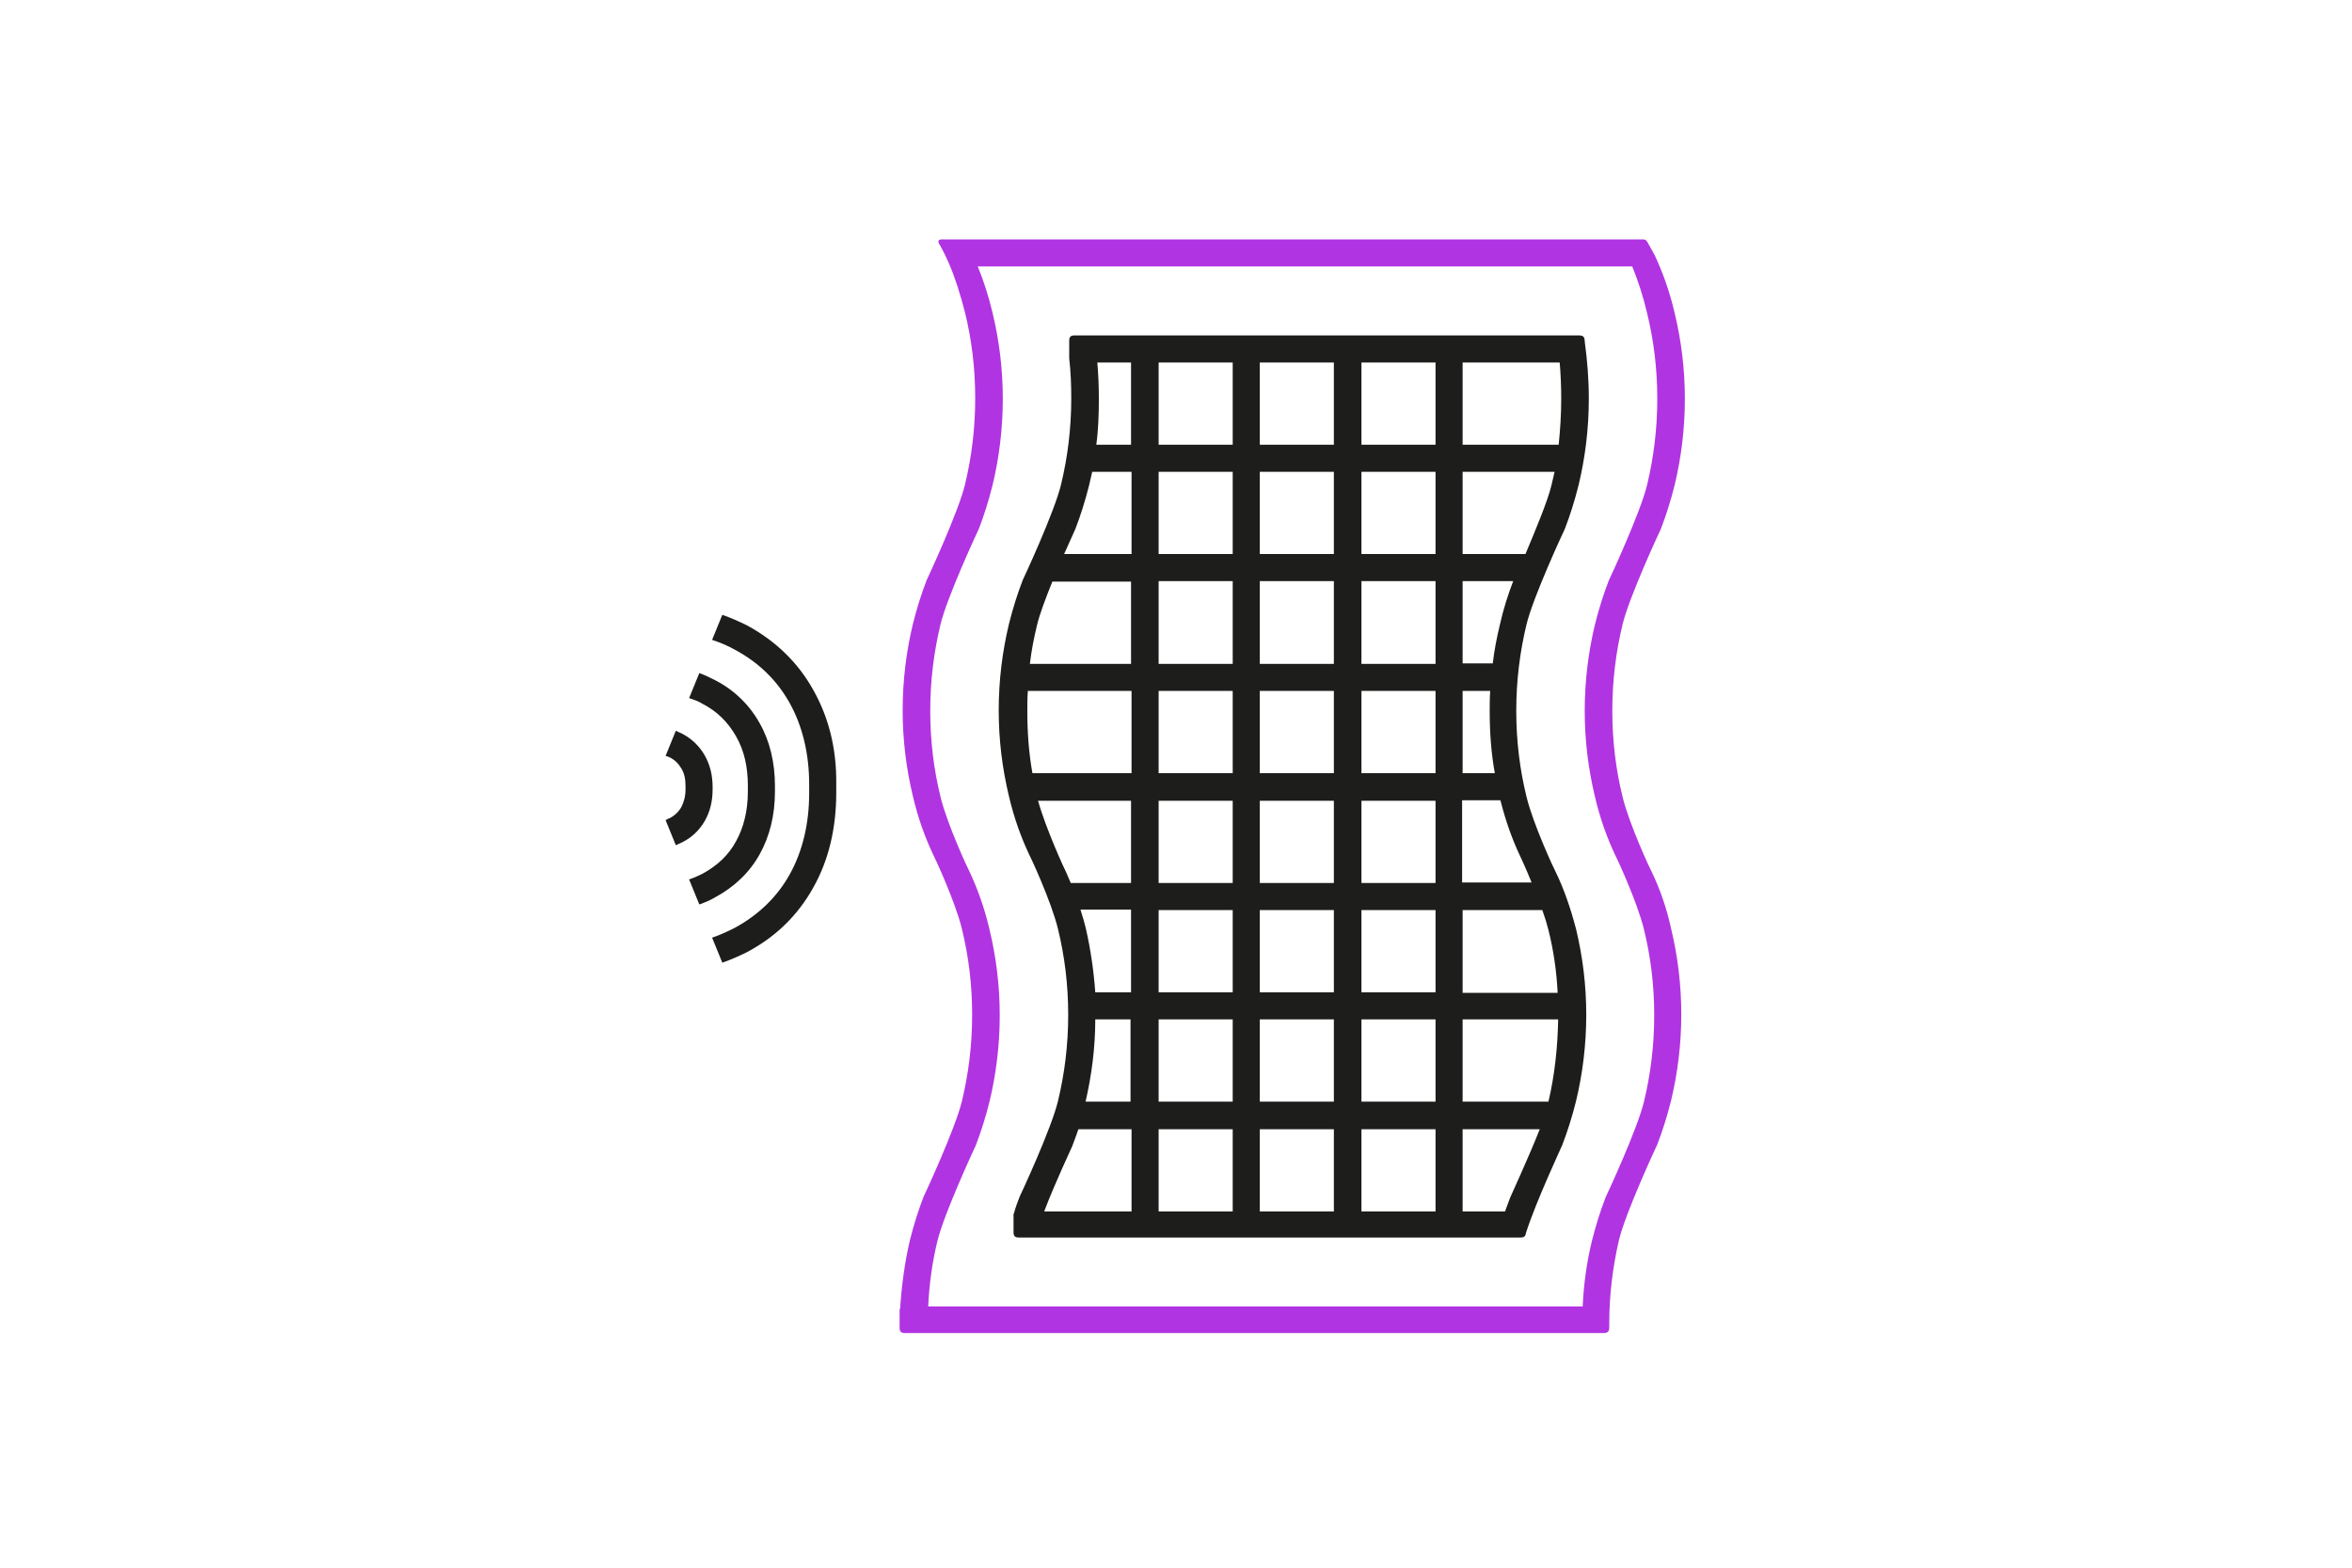 <?xml version="1.0" encoding="UTF-8" standalone="no"?> <svg xmlns="http://www.w3.org/2000/svg" xmlns:xlink="http://www.w3.org/1999/xlink" xmlns:serif="http://www.serif.com/" width="100%" height="100%" viewBox="0 0 720 480" version="1.1" xml:space="preserve" style="fill-rule:evenodd;clip-rule:evenodd;stroke-linejoin:round;stroke-miterlimit:2;"> <rect x="0" y="0" width="720" height="480" style="fill:white;"></rect> <g transform="matrix(1.564,0,0,1.564,360,231.027)"> <g transform="matrix(1,0,0,1,-112.4,-125.95)"> <g id="Warstwa_3"> <g> <path d="M80.7,216.1C80.7,216 80.8,215.9 80.8,215.9C80.7,215.9 80.7,216 80.7,216.1Z" style="fill:rgb(29,29,27);fill-rule:nonzero;"></path> <path d="M186.7,148.9C186.5,148.6 182.3,139.6 181,134.2C179.7,128.9 179,123.3 179,117.4C179,111.5 179.7,105.9 181,100.5C182.3,95.1 188.2,82.4 188.5,81.8C189.5,79.2 190.4,76.4 191.2,73.2C192.5,67.8 193.2,62.1 193.2,56.3C193.2,52.5 192.9,48.7 192.4,45.1L192.4,44.9C192.4,44.7 192.3,44.5 192.3,44.4C192.2,44.1 191.9,43.9 191.4,43.9L92.5,43.9C91.8,43.9 91.5,44.2 91.5,44.9L91.5,48.4C91.8,51 91.9,53.6 91.9,56.2C91.9,62.1 91.2,67.7 89.9,73.1C88.6,78.5 82.6,91.4 82.4,91.8C81.4,94.4 80.5,97.2 79.7,100.4C78.4,105.8 77.7,111.5 77.7,117.3C77.7,123.1 78.4,128.7 79.7,134.1C80.7,138.4 82.1,142.2 83.6,145.4C83.8,145.7 88,154.7 89.3,160.1C90.6,165.4 91.3,171 91.3,176.9C91.3,182.8 90.6,188.4 89.3,193.8C88,199.2 82.1,211.9 81.8,212.5C81.4,213.5 81,214.6 80.7,215.7C80.7,215.8 80.6,215.9 80.6,215.9L80.6,219.5C80.6,220.2 80.9,220.5 81.6,220.5L179.9,220.5C180.3,220.5 180.5,220.4 180.7,220.2C180.8,220 180.9,219.8 180.9,219.6C182.8,213.6 187.8,202.9 188,202.4C189,199.8 189.9,197 190.7,193.8C192,188.4 192.7,182.7 192.7,176.9C192.7,171.1 192,165.5 190.7,160.1C189.6,155.9 188.3,152.2 186.7,148.9ZM168.5,49.2L187.5,49.2C187.7,51.5 187.8,53.9 187.8,56.3C187.8,59.4 187.6,62.4 187.3,65.3L168.5,65.3L168.5,49.2ZM168.5,70.6L186.5,70.6C186.3,71.5 186.1,72.4 185.9,73.2C185.1,76.5 182.6,82.4 180.8,86.7L168.5,86.7L168.5,70.6ZM168.5,92L178.4,92C177.4,94.6 176.5,97.4 175.8,100.5C175.2,103 174.7,105.5 174.4,108.1L168.5,108.1L168.5,92ZM168.5,113.5L173.9,113.5C173.8,114.8 173.8,116.2 173.8,117.5C173.8,121.7 174.1,125.7 174.8,129.6L168.5,129.6L168.5,113.5ZM168.4,134.9L175.9,134.9C176.9,138.9 178.2,142.5 179.6,145.5C179.7,145.7 180.8,148 182,151L168.4,151L168.4,134.9ZM168.5,156.4L184.1,156.4C184.6,157.8 185,159.1 185.3,160.3C186.3,164.3 186.9,168.4 187.1,172.6L168.5,172.6L168.5,156.4ZM103.7,215.4L86.6,215.4C88.8,209.6 92,202.9 92.1,202.6C92.5,201.6 92.9,200.4 93.3,199.3L103.7,199.3L103.7,215.4ZM103.6,193.9L94.7,193.9C95.9,188.7 96.6,183.3 96.6,177.8L103.5,177.8L103.5,193.9L103.6,193.9ZM103.6,172.5L96.6,172.5C96.3,168.3 95.7,164.2 94.8,160.2C94.5,158.9 94.1,157.6 93.7,156.3L103.6,156.3L103.6,172.5ZM103.6,151.1L91.8,151.1C91.5,150.4 91.2,149.7 90.9,149C90.7,148.7 86.9,140.4 85.4,135L103.6,135L103.6,151.1ZM103.7,129.6L84.3,129.6C83.6,125.7 83.3,121.7 83.3,117.5C83.3,116.1 83.3,114.8 83.4,113.5L103.7,113.5L103.7,129.6ZM103.6,108.2L83.8,108.2C84.1,105.6 84.6,103.1 85.2,100.6C85.7,98.5 86.9,95.3 88.2,92.1L103.6,92.1L103.6,108.2ZM103.7,86.7L90.5,86.7C91.7,84 92.6,82 92.7,81.8C93.7,79.2 94.6,76.4 95.4,73.2C95.6,72.3 95.8,71.5 96,70.6L103.7,70.6L103.7,86.7ZM103.6,65.3L96.8,65.3C97.2,62.4 97.3,59.3 97.3,56.3C97.3,53.9 97.2,51.5 97,49.2L103.6,49.2L103.6,65.3ZM123.5,215.4L109,215.4L109,199.3L123.5,199.3L123.5,215.4ZM123.5,193.9L109,193.9L109,177.8L123.5,177.8L123.5,193.9ZM123.5,172.5L109,172.5L109,156.4L123.5,156.4L123.5,172.5ZM123.5,151.1L109,151.1L109,135L123.5,135L123.5,151.1ZM123.5,129.6L109,129.6L109,113.5L123.5,113.5L123.5,129.6ZM123.5,108.2L109,108.2L109,92L123.5,92L123.5,108.2ZM123.5,86.7L109,86.7L109,70.6L123.5,70.6L123.5,86.7ZM123.5,65.3L109,65.3L109,49.2L123.5,49.2L123.5,65.3ZM143.3,215.4L128.8,215.4L128.8,199.3L143.3,199.3L143.3,215.4ZM143.3,193.9L128.8,193.9L128.8,177.8L143.3,177.8L143.3,193.9ZM143.3,172.5L128.8,172.5L128.8,156.4L143.3,156.4L143.3,172.5ZM143.3,151.1L128.8,151.1L128.8,135L143.3,135L143.3,151.1ZM143.3,129.6L128.8,129.6L128.8,113.5L143.3,113.5L143.3,129.6ZM143.3,108.2L128.8,108.2L128.8,92L143.3,92L143.3,108.2ZM143.3,86.7L128.8,86.7L128.8,70.6L143.3,70.6L143.3,86.7ZM143.3,65.3L128.8,65.3L128.8,49.2L143.3,49.2L143.3,65.3ZM163.2,215.4L148.7,215.4L148.7,199.3L163.2,199.3L163.2,215.4ZM163.2,193.9L148.7,193.9L148.7,177.8L163.2,177.8L163.2,193.9ZM163.2,172.5L148.7,172.5L148.7,156.4L163.2,156.4L163.2,172.5ZM163.2,151.1L148.7,151.1L148.7,135L163.2,135L163.2,151.1ZM163.2,129.6L148.7,129.6L148.7,113.5L163.2,113.5L163.2,129.6ZM163.2,108.2L148.7,108.2L148.7,92L163.2,92L163.2,108.2ZM163.2,86.7L148.7,86.7L148.7,70.6L163.2,70.6L163.2,86.7ZM163.2,65.3L148.7,65.3L148.7,49.2L163.2,49.2L163.2,65.3ZM177.8,212.7C177.5,213.6 177.1,214.5 176.8,215.4L168.5,215.4L168.5,199.3L183.6,199.3C181.3,205.1 178,212.2 177.8,212.7ZM185.3,193.9L168.5,193.9L168.5,177.8L187.2,177.8C187.1,183.4 186.5,188.8 185.3,193.9Z" style="fill:rgb(29,29,27);fill-rule:nonzero;"></path> <path d="M205.5,148.9C205.3,148.6 201.1,139.6 199.8,134.2C198.5,128.9 197.8,123.3 197.8,117.4C197.8,111.5 198.5,105.9 199.8,100.5C201.1,95.1 207,82.4 207.3,81.8C208.3,79.2 209.2,76.4 210,73.2C211.3,67.8 212,62.1 212,56.3C212,50.5 211.3,44.9 210,39.5C209,35.2 207.6,31.4 206.1,28.2C205.6,27.3 205.1,26.4 204.6,25.5C204.6,25.5 204.5,25.5 204.5,25.4C204.4,25.2 204.1,25.1 203.8,25.1L66.6,25.1C66.2,25.1 65.9,25.2 65.9,25.5C65.9,25.6 65.9,25.7 66,25.9C66.7,27.1 67.3,28.3 67.9,29.7C67.9,29.8 68,29.8 68,29.9C69.2,32.7 70.2,35.9 71.1,39.4C72.4,44.7 73.1,50.3 73.1,56.2C73.1,62.1 72.4,67.7 71.1,73.1C69.8,78.5 63.8,91.4 63.6,91.8C62.6,94.4 61.7,97.2 60.9,100.4C59.6,105.8 58.9,111.5 58.9,117.3C58.9,123.1 59.6,128.7 60.9,134.1C61.9,138.4 63.3,142.2 64.8,145.4C65,145.7 69.2,154.7 70.5,160.1C71.8,165.4 72.5,171 72.5,176.9C72.5,182.8 71.8,188.4 70.5,193.8C69.2,199.2 63.3,211.9 63,212.5C62,215.1 61.1,217.9 60.3,221.1C59.3,225.4 58.7,229.9 58.4,234.4C58.3,234.5 58.3,234.7 58.3,234.9L58.3,238.2C58.3,238.9 58.6,239.2 59.3,239.2L196.2,239.2C196.8,239.2 197.2,238.9 197.2,238.2L197.2,237.3C197.2,231.7 197.9,226.2 199.1,221C200.4,215.6 206.4,202.7 206.6,202.3C207.6,199.7 208.5,196.9 209.3,193.7C210.6,188.3 211.3,182.6 211.3,176.8C211.3,171 210.6,165.4 209.3,160C208.4,155.9 207.1,152.2 205.5,148.9ZM204,193.9C202.7,199.3 196.8,212 196.5,212.6C195.5,215.2 194.6,218 193.8,221.2C192.8,225.3 192.2,229.6 192,234L63.9,234C64.1,229.6 64.7,225.3 65.7,221.2C67,215.8 73,202.9 73.2,202.5C74.2,199.9 75.1,197.1 75.9,193.9C77.2,188.5 77.9,182.8 77.9,177C77.9,171.2 77.2,165.6 75.9,160.2C74.9,155.9 73.5,152.1 72,148.9C71.8,148.6 67.6,139.6 66.3,134.2C65,128.9 64.3,123.3 64.3,117.4C64.3,111.5 65,105.9 66.3,100.5C67.6,95.1 73.5,82.4 73.8,81.8C74.8,79.2 75.7,76.4 76.5,73.2C77.8,67.8 78.5,62.1 78.5,56.3C78.5,50.5 77.8,44.9 76.5,39.5C75.7,36.1 74.7,33.1 73.6,30.4L201.7,30.4C202.8,33.1 203.8,36.1 204.6,39.5C205.9,44.8 206.6,50.4 206.6,56.3C206.6,62.2 205.9,67.8 204.6,73.2C203.3,78.6 197.3,91.5 197.1,91.9C196.1,94.5 195.2,97.3 194.4,100.5C193.1,105.9 192.4,111.6 192.4,117.4C192.4,123.2 193.1,128.8 194.4,134.2C195.4,138.5 196.8,142.3 198.3,145.5C198.5,145.8 202.7,154.8 204,160.2C205.3,165.5 206,171.1 206,177C206,182.9 205.3,188.5 204,193.9Z" style="fill:rgb(177,52,226);fill-rule:nonzero;"></path> <g> <path d="M19.7,116C22.6,117.5 24.7,119.6 26.3,122.4C27.9,125.2 28.6,128.4 28.6,132.1L28.6,133.2C28.6,136.9 27.8,140.2 26.3,142.9C24.8,145.7 22.6,147.7 19.7,149.3C18.9,149.7 18,150.1 17.1,150.4L19.1,155.3C20.2,154.9 21.2,154.5 22.2,153.9C25.9,151.9 28.9,149.1 30.9,145.5C32.9,141.9 33.9,137.8 33.9,133.2L33.9,132.1C33.9,127.5 32.9,123.3 30.9,119.8C28.9,116.2 25.9,113.3 22.2,111.4C21.2,110.9 20.2,110.4 19.1,110L17.1,114.9C18,115.2 18.9,115.5 19.7,116Z" style="fill:rgb(29,29,27);fill-rule:nonzero;"></path> <path d="M20.2,138.9C21.2,137.1 21.7,135.1 21.7,132.8L21.7,132.3C21.7,130 21.2,128 20.2,126.2C19.2,124.4 17.7,122.9 15.8,121.9C15.4,121.7 14.9,121.5 14.5,121.3L12.5,126.2C12.8,126.3 13,126.4 13.3,126.5C14.3,127 15,127.7 15.6,128.7C16.2,129.7 16.4,130.8 16.4,132.2L16.4,132.7C16.4,134.1 16.1,135.2 15.6,136.2C15.1,137.1 14.3,137.9 13.3,138.4C13,138.5 12.8,138.6 12.5,138.8L14.5,143.7C14.9,143.5 15.4,143.3 15.8,143.1C17.6,142.2 19.1,140.8 20.2,138.9Z" style="fill:rgb(29,29,27);fill-rule:nonzero;"></path> <path d="M41.4,113.3C38.4,107.9 34,103.7 28.5,100.7C26.9,99.9 25.3,99.2 23.6,98.6L21.6,103.5C23.1,104 24.6,104.6 26,105.4C30.7,107.9 34.3,111.4 36.8,115.9C39.3,120.4 40.6,125.8 40.6,131.8L40.6,133.5C40.6,139.5 39.3,144.9 36.8,149.4C34.3,153.9 30.6,157.4 26,159.9C24.6,160.6 23.1,161.3 21.6,161.8L23.6,166.7C25.3,166.1 26.9,165.4 28.5,164.6C34.1,161.6 38.4,157.4 41.4,152C44.4,146.7 45.9,140.4 45.9,133.5L45.9,131.8C46,124.8 44.4,118.6 41.4,113.3Z" style="fill:rgb(29,29,27);fill-rule:nonzero;"></path> </g> </g> </g> </g> </g> </svg> 